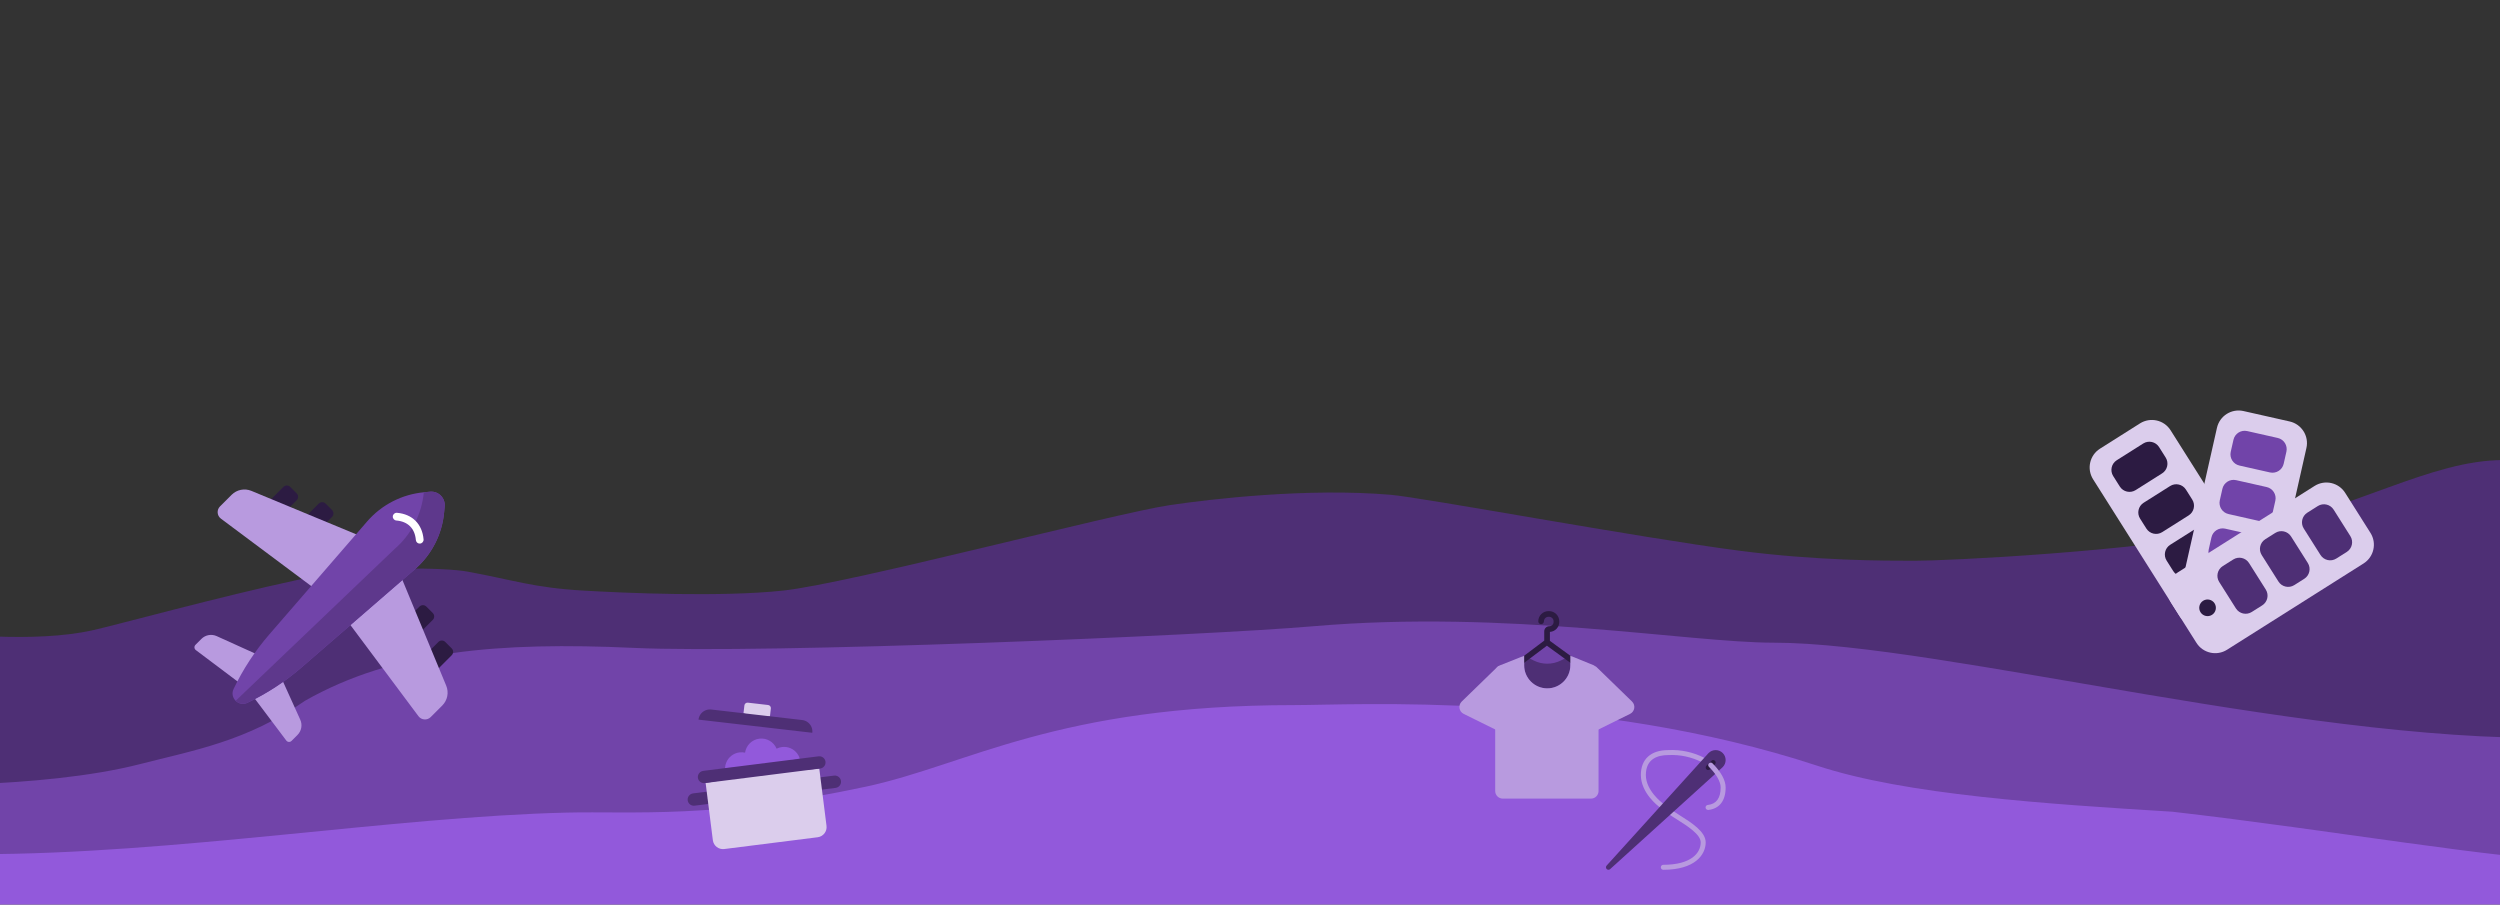 <?xml version="1.0" encoding="UTF-8"?>
<svg xmlns="http://www.w3.org/2000/svg" width="1440" height="521" viewBox="0 0 1440 521" fill="none">
  <rect x="0" y="0" width="1440" height="521" fill="#333333" stroke="none"/>
  <g clip-path="url(#clip0)">
    <path d="M0 448L722 397L1440 407V521H0V448Z" fill="#9259DB"></path>
    <path d="M171.5 334C126.125 343.764 67.374 359.894 53.5 363C36.435 366.82 16.221 367.267 -2 366.654V460.676C62.373 459.533 147.211 455.088 166.993 443.008C198.055 424.04 648.448 371.131 685.056 369.134C721.664 367.137 983.468 366.139 1012.31 383.11C1036.79 397.513 1344.13 437.803 1442 448.444V265C1399.85 265 1356.5 293.5 1296 305C1227.09 318.099 1120.75 323 1103 323C1085.25 323 1046.5 323 1002 317.223C943.648 309.647 819.637 286.597 801 285C753.5 280.929 697.5 287.4 673.5 291C641.5 295.799 489.5 336.045 451 340.184C415.5 344 360.459 341.604 336 340.184C307 338.5 295.5 334 269 329.202C256.952 327.021 211 325.5 171.5 334Z" fill="#4E2F75"></path>
    <path d="M1487 424.5C1340.73 431.324 1118.4 370.189 1021.64 370.189C972.588 370.189 868.327 351.097 756.648 360.702C692.78 366.194 440.673 376.68 365.041 373.185C287.761 369.614 226.662 374.683 175.68 403.644C142.066 427.113 111.488 432.17 81 440.04C51.74 447.592 14.331 450.526 -12 451.58V492C100 492 226.385 470.455 326.384 468.059C364.581 467.143 411.206 471.922 498.938 453.079C557.5 440.5 608.745 406.141 745.443 406.141C779.865 406.141 916.316 398.151 1046.85 441.095C1097.79 457.852 1178.51 463.065 1251.34 467.559C1344.35 478.205 1436.55 494.818 1490 496.521L1487 424.5Z" fill="#7144A9"></path>
  </g>
  <g clip-path="url(#clip1)">
    <path d="M160.017 298.999L152.356 291.338L163.229 280.465C164.317 279.376 166.081 279.376 167.169 280.465L170.89 284.185C171.979 285.274 171.979 287.038 170.89 288.126L160.017 298.999Z" fill="#2C1B42"></path>
    <path d="M180.388 308.603L172.726 300.941L183.6 290.068C184.688 288.98 186.452 288.98 187.54 290.068L191.261 293.789C192.349 294.877 192.349 296.641 191.261 297.729L180.388 308.603Z" fill="#2C1B42"></path>
    <path d="M241.649 380.629L249.311 388.29L260.184 377.417C261.272 376.329 261.272 374.565 260.184 373.477L256.463 369.756C255.375 368.667 253.611 368.667 252.522 369.756L241.649 380.629Z" fill="#2C1B42"></path>
    <path d="M230.75 360.259L238.411 367.921L249.285 357.048C250.373 355.96 250.373 354.195 249.285 353.107L245.564 349.386C244.476 348.298 242.711 348.298 241.623 349.386L230.75 360.259Z" fill="#2C1B42"></path>
    <path d="M241.03 412.528L192.396 347.374L127.241 298.74C124.958 297.036 124.717 293.703 126.732 291.688L133.411 285.008C136.402 282.017 140.9 281.123 144.807 282.742L224.145 315.624L257.027 394.962C258.646 398.87 257.752 403.367 254.761 406.358L248.082 413.037C246.067 415.053 242.734 414.812 241.03 412.528Z" fill="#B89ADF"></path>
    <path d="M164.902 426.552L142.536 396.816L112.8 374.45C111.826 373.717 111.725 372.291 112.588 371.429L116.017 368C118.327 365.69 121.827 365.053 124.803 366.4L157.948 381.404L172.953 414.549C174.3 417.526 173.662 421.025 171.352 423.336L167.923 426.765C167.061 427.627 165.635 427.527 164.902 426.552Z" fill="#B89ADF"></path>
    <path d="M142.532 404.803C137.441 407.232 132.123 401.914 134.552 396.823C139.952 385.508 146.848 374.97 155.057 365.492L211.466 300.367C219.811 290.732 231.562 284.701 244.256 283.538L247.714 283.221C252.536 282.779 256.577 286.819 256.135 291.641L255.818 295.1C254.654 307.793 248.623 319.543 238.988 327.889L173.863 384.298C164.385 392.506 153.848 399.403 142.532 404.803Z" fill="#7144A9"></path>
    <path d="M255.818 295.1L256.135 291.641C256.577 286.819 252.536 282.779 247.714 283.221L244.255 283.538C244.21 283.542 244.165 283.547 244.12 283.552C242.926 296.193 236.905 307.89 227.305 316.206L135.751 403.66C137.414 405.302 140.001 406.011 142.532 404.803C153.847 399.403 164.385 392.506 173.863 384.298L238.988 327.889C248.623 319.543 254.654 307.793 255.818 295.1Z" fill="#5E388C"></path>
    <path d="M228.666 295.371C227.439 295.267 226.36 296.176 226.255 297.402C226.15 298.629 227.059 299.708 228.285 299.813C234.97 300.385 238.966 304.382 239.538 311.066C239.585 311.61 239.823 312.093 240.182 312.451C240.631 312.9 241.267 313.155 241.949 313.097C243.175 312.992 244.084 311.912 243.979 310.686C243.225 301.853 237.499 296.127 228.666 295.371Z" fill="white"></path>
  </g>
  <g clip-path="url(#clip2)">
    <path fill-rule="evenodd" clip-rule="evenodd" d="M450.419 430.292C453.892 429.853 457.16 431.351 459.146 433.942L459.145 433.943L459.146 433.942C459.836 434.842 460.372 435.873 460.707 437.001L438.485 441.383L417.62 442.439C417.664 441.263 417.927 440.132 418.372 439.089L418.372 439.089L418.371 439.089C419.651 436.086 422.445 433.822 425.918 433.384C427.031 433.244 428.122 433.303 429.158 433.533C429.753 429.409 433.031 426.021 437.365 425.474C441.699 424.927 445.716 427.395 447.317 431.241C448.264 430.761 449.306 430.432 450.419 430.292Z" fill="#9259DB"></path>
    <path fill-rule="evenodd" clip-rule="evenodd" d="M396.273 459.378C396.277 459.36 396.281 459.343 396.287 459.329C396.727 458.106 397.821 457.169 399.199 456.995L407.073 456.001L408.87 457.742L407.562 459.876L407.562 459.876L407.562 459.876L409.323 461.332L407.966 463.08L400.092 464.074C398.137 464.321 396.352 462.936 396.106 460.981C396.035 460.422 396.101 459.878 396.273 459.378ZM473.034 451.612L473.034 451.612L471.69 453.461L473.438 454.817L481.312 453.823C483.267 453.576 484.652 451.792 484.405 449.837C484.335 449.278 484.136 448.767 483.846 448.326C483.837 448.309 483.828 448.294 483.82 448.281C483.09 447.206 481.797 446.57 480.419 446.744L472.545 447.737L471.237 449.871L473.034 451.612Z" fill="#4E2F75"></path>
    <path fill-rule="evenodd" clip-rule="evenodd" d="M406.846 454.204L406.442 451.001L438.982 445.318L471.914 442.738L472.318 445.941L472.318 445.942L476.073 475.691C476.479 478.909 474.199 481.847 470.981 482.253L417.163 489.046C413.945 489.452 411.007 487.172 410.601 483.954L406.846 454.206L406.846 454.204Z" fill="#DBCDEC"></path>
    <path fill-rule="evenodd" clip-rule="evenodd" d="M428.613 407.715L428.612 407.715L428.774 406.308C428.888 405.324 429.779 404.618 430.763 404.732L442.441 406.083C443.426 406.196 444.132 407.087 444.018 408.071L443.855 409.478L443.855 409.478L443.855 409.478L443.495 412.594L435.701 413.222L428.252 410.831L428.612 407.715L428.613 407.715Z" fill="#DBCDEC"></path>
    <path fill-rule="evenodd" clip-rule="evenodd" d="M467.466 418.876L467.466 418.877C466.594 416.685 464.576 415.03 462.068 414.74L409.678 408.682C407.17 408.392 404.828 409.542 403.478 411.477L403.478 411.477C402.872 412.347 402.465 413.375 402.335 414.502L467.889 422.083C468.019 420.956 467.858 419.862 467.466 418.876Z" fill="#4E2F75"></path>
    <path fill-rule="evenodd" clip-rule="evenodd" d="M402.151 446.37C402.153 446.358 402.156 446.347 402.16 446.337C402.599 445.126 403.685 444.199 405.051 444.027L471.528 435.636C472.894 435.464 474.176 436.092 474.902 437.156C474.909 437.165 474.914 437.175 474.919 437.186C475.216 437.63 475.419 438.145 475.491 438.711C475.736 440.654 474.36 442.428 472.416 442.673L405.939 451.064C403.995 451.309 402.221 449.933 401.976 447.989C401.905 447.424 401.973 446.874 402.151 446.37Z" fill="#4E2F75"></path>
  </g>
  <g clip-path="url(#clip3)">
    <path d="M956.623 465.089C956.312 465.089 956.01 464.988 955.761 464.802C955.336 464.489 945.132 456.838 945.132 446.415C945.132 437.286 950.877 432.051 960.932 432.051C968.142 431.691 975.319 433.24 981.738 436.541C982.428 436.933 982.67 437.81 982.278 438.5C981.892 439.179 981.035 439.426 980.347 439.055C974.35 436 967.654 434.575 960.932 434.924C955.034 434.924 948.005 436.918 948.005 446.415C948.005 455.373 957.384 462.426 957.485 462.504C958.12 462.98 958.248 463.88 957.772 464.515C957.501 464.876 957.075 465.089 956.623 465.089Z" fill="#B89ADF"></path>
    <path d="M958.06 500.999C957.266 500.999 956.623 500.356 956.623 499.563C956.623 498.769 957.266 498.126 958.06 498.126C973.944 498.126 979.606 491.449 979.606 485.198C979.606 480.616 971.792 475.695 966.086 472.104C964.38 471.029 962.797 470.029 961.533 469.13C960.887 468.668 960.738 467.771 961.2 467.125C961.661 466.479 962.559 466.33 963.205 466.792C964.429 467.654 965.963 468.633 967.618 469.664C974.24 473.842 982.479 479.03 982.479 485.198C982.479 492.487 976.081 500.999 958.06 500.999Z" fill="#B89ADF"></path>
    <path d="M992.287 433.735C990.03 431.489 986.379 431.498 984.133 433.756C984.126 433.762 984.12 433.769 984.114 433.775L925.395 498.599C924.866 499.19 924.917 500.098 925.509 500.627C926.054 501.114 926.878 501.114 927.423 500.627L992.287 441.859C994.53 439.616 994.53 435.979 992.287 433.735Z" fill="#4E2F75"></path>
    <path d="M983.915 443.544C983.122 443.546 982.478 442.903 982.476 442.11C982.476 441.728 982.628 441.361 982.898 441.091L985.771 438.218C986.322 437.647 987.232 437.631 987.802 438.182C988.373 438.734 988.389 439.643 987.838 440.214C987.826 440.226 987.814 440.237 987.802 440.249L984.93 443.122C984.661 443.391 984.296 443.543 983.915 443.544Z" fill="#2C1B42"></path>
    <path d="M983.915 466.525C983.122 466.571 982.442 465.964 982.397 465.171C982.352 464.377 982.958 463.698 983.752 463.652C988.627 463.095 991.098 459.708 991.098 453.597C991.098 450.276 988.696 446.045 984.335 441.686C983.784 441.116 983.799 440.206 984.37 439.655C984.927 439.118 985.809 439.118 986.366 439.655C991.342 444.628 993.97 449.449 993.97 453.597C993.97 461.187 990.457 465.773 984.082 466.525H983.915V466.525Z" fill="#B89ADF"></path>
  </g>
  <g clip-path="url(#clip4)">
    <path d="M919.501 384.127L940.044 404.077C942.231 406.2 941.657 409.847 938.925 411.197L912.118 424.436L916.86 385.062C917.015 383.778 918.573 383.226 919.501 384.127Z" fill="#B89ADF"></path>
    <path d="M862.499 384.127L841.956 404.077C839.77 406.2 840.343 409.847 843.075 411.197L869.882 424.436L865.14 385.062C864.985 383.778 863.427 383.226 862.499 384.127Z" fill="#B89ADF"></path>
    <path d="M891.221 396.496C898.565 396.496 904.518 390.542 904.518 383.198V377.709L903.411 378.26L898.981 380.465C894.093 382.897 888.348 382.897 883.461 380.465L877.93 377.712L877.923 377.709V383.198C877.923 390.542 883.876 396.496 891.221 396.496Z" fill="#4E2F75"></path>
    <path d="M912.183 383.292L892.747 369.142V363.973C895.748 363.801 898.137 361.309 898.137 358.271V357.869C898.137 354.633 895.5 352 892.259 352H891.922C888.681 352 886.044 354.633 886.044 357.869C886.044 358.772 886.776 359.505 887.68 359.505C888.583 359.505 889.315 358.772 889.315 357.869C889.315 356.436 890.485 355.271 891.922 355.271H892.259C893.696 355.271 894.865 356.436 894.865 357.869V358.271C894.865 359.616 893.767 360.711 892.417 360.711C890.795 360.711 889.476 362.029 889.476 363.649V368.993L871.789 382.304C871.067 382.848 870.923 383.873 871.466 384.595C872.009 385.317 873.034 385.462 873.756 384.918L891.016 371.928L910.257 385.937C910.548 386.148 910.885 386.25 911.219 386.25C911.724 386.25 912.222 386.017 912.542 385.577C913.074 384.847 912.913 383.824 912.183 383.292Z" fill="#2C1B42"></path>
    <path d="M917.491 387.257L920.762 420.031V455.637C920.762 458.046 918.808 459.998 916.401 459.998H865.599C863.191 459.998 861.237 458.046 861.237 455.637V387.288C861.237 385.499 862.33 383.892 863.992 383.233L877.923 377.707V383.196C877.923 390.542 883.877 396.495 891.22 396.495C898.565 396.495 904.519 390.542 904.519 383.196V377.707L918.045 383.218C919.687 383.888 917.491 385.484 917.491 387.257Z" fill="#B89ADF"></path>
  </g>
  <g clip-path="url(#clip5)">
    <path d="M1295.99 344.111L1272.94 358.676C1266.97 362.447 1259.08 360.667 1255.31 354.699L1205.62 276.072C1201.85 270.105 1203.63 262.211 1209.59 258.44L1232.64 243.874C1238.61 240.103 1246.5 241.884 1250.27 247.851L1299.96 326.478C1303.73 332.445 1301.95 340.34 1295.99 344.111Z" fill="#DBCDEC"></path>
    <path d="M1262.73 287.754L1259.1 282.01C1257.15 278.925 1253.07 278.004 1249.99 279.954L1234.73 289.593C1231.65 291.543 1230.73 295.624 1232.68 298.709L1236.31 304.453C1238.26 307.539 1242.34 308.459 1245.42 306.509L1260.68 296.87C1263.76 294.921 1264.68 290.839 1262.73 287.754Z" fill="#2C1B42"></path>
    <path d="M1247.43 263.544L1243.62 257.51C1241.67 254.425 1237.59 253.504 1234.5 255.454L1219.25 265.093C1216.17 267.043 1215.25 271.124 1217.2 274.209L1221.01 280.243C1222.96 283.328 1227.04 284.249 1230.13 282.299L1245.38 272.66C1248.46 270.711 1249.38 266.629 1247.43 263.544Z" fill="#2C1B42"></path>
    <path d="M1247.98 322.92L1251.79 328.954C1253.74 332.039 1257.82 332.96 1260.91 331.01L1276.16 321.371C1279.25 319.422 1280.17 315.34 1278.22 312.255L1274.4 306.221C1272.45 303.136 1268.37 302.215 1265.29 304.165L1250.03 313.804C1246.95 315.754 1246.03 319.835 1247.98 322.92Z" fill="#2C1B42"></path>
    <path d="M1292.76 358.432L1266.16 352.433C1259.28 350.88 1254.95 344.039 1256.51 337.153L1276.97 246.421C1278.52 239.535 1285.36 235.211 1292.25 236.764L1318.85 242.763C1325.73 244.316 1330.06 251.157 1328.5 258.043L1308.04 348.775C1306.49 355.661 1299.65 359.985 1292.76 358.432Z" fill="#DBCDEC"></path>
    <path d="M1309.1 295.069L1310.59 288.44C1311.4 284.88 1309.16 281.343 1305.6 280.54L1288 276.57C1284.44 275.767 1280.9 278.003 1280.1 281.563L1278.6 288.191C1277.8 291.751 1280.04 295.288 1283.6 296.091L1301.2 300.061C1304.76 300.864 1308.29 298.629 1309.1 295.069Z" fill="#7144A9"></path>
    <path d="M1315.4 267.129L1316.97 260.166C1317.77 256.606 1315.54 253.069 1311.98 252.266L1294.38 248.296C1290.82 247.493 1287.28 249.729 1286.48 253.289L1284.9 260.252C1284.1 263.812 1286.34 267.349 1289.9 268.152L1307.5 272.121C1311.06 272.924 1314.6 270.689 1315.4 267.129Z" fill="#7144A9"></path>
    <path d="M1273.8 309.5L1272.23 316.463C1271.43 320.023 1273.66 323.56 1277.22 324.363L1294.82 328.332C1298.38 329.135 1301.92 326.9 1302.72 323.34L1304.29 316.377C1305.09 312.817 1302.86 309.28 1299.3 308.477L1281.7 304.507C1278.14 303.704 1274.6 305.94 1273.8 309.5Z" fill="#7144A9"></path>
    <path d="M1265.15 370.275L1250.58 347.227C1246.81 341.259 1248.59 333.365 1254.56 329.594L1333.19 279.906C1339.15 276.135 1347.05 277.915 1350.82 283.882L1365.38 306.931C1369.16 312.898 1367.37 320.792 1361.41 324.563L1282.78 374.252C1276.81 378.023 1268.92 376.242 1265.15 370.275Z" fill="#DBCDEC"></path>
    <path d="M1321.5 337.024L1327.25 333.394C1330.33 331.444 1331.25 327.363 1329.3 324.277L1319.66 309.025C1317.72 305.939 1313.63 305.019 1310.55 306.969L1304.8 310.599C1301.72 312.548 1300.8 316.63 1302.75 319.715L1312.39 334.968C1314.34 338.053 1318.42 338.973 1321.5 337.024Z" fill="#4E2F75"></path>
    <path d="M1345.71 321.725L1351.75 317.912C1354.83 315.962 1355.75 311.88 1353.8 308.795L1344.17 293.543C1342.22 290.458 1338.13 289.537 1335.05 291.487L1329.02 295.3C1325.93 297.25 1325.01 301.331 1326.96 304.416L1336.6 319.669C1338.55 322.754 1342.63 323.675 1345.71 321.725Z" fill="#4E2F75"></path>
    <path d="M1286.34 322.268L1280.3 326.081C1277.22 328.031 1276.3 332.112 1278.25 335.197L1287.89 350.45C1289.84 353.535 1293.92 354.456 1297 352.506L1303.04 348.693C1306.12 346.744 1307.04 342.662 1305.09 339.577L1295.45 324.324C1293.5 321.239 1289.42 320.318 1286.34 322.268Z" fill="#4E2F75"></path>
    <path d="M1274.12 354.15C1276.35 352.736 1277.02 349.776 1275.61 347.538C1274.19 345.301 1271.23 344.633 1268.99 346.047C1266.76 347.461 1266.09 350.421 1267.5 352.659C1268.92 354.897 1271.88 355.564 1274.12 354.15Z" fill="#2C1B42"></path>
  </g>
  <defs>
    <clipPath id="clip0">
      <rect width="1440" height="521" fill="white"></rect>
    </clipPath>
    <clipPath id="clip1">
      <rect width="149" height="149" fill="white" transform="translate(112 279)"></rect>
    </clipPath>
    <clipPath id="clip2">
      <rect width="89" height="89" fill="white" transform="translate(388.778 402.922) rotate(-7.193)"></rect>
    </clipPath>
    <clipPath id="clip3">
      <rect width="69" height="69" fill="white" transform="translate(925 432)"></rect>
    </clipPath>
    <clipPath id="clip4">
      <rect width="108" height="108" fill="white" transform="translate(837 352)"></rect>
    </clipPath>
    <clipPath id="clip5">
      <rect width="137" height="137" fill="white" transform="translate(1191 270.188) rotate(-32.291)"></rect>
    </clipPath>
  </defs>
</svg>
